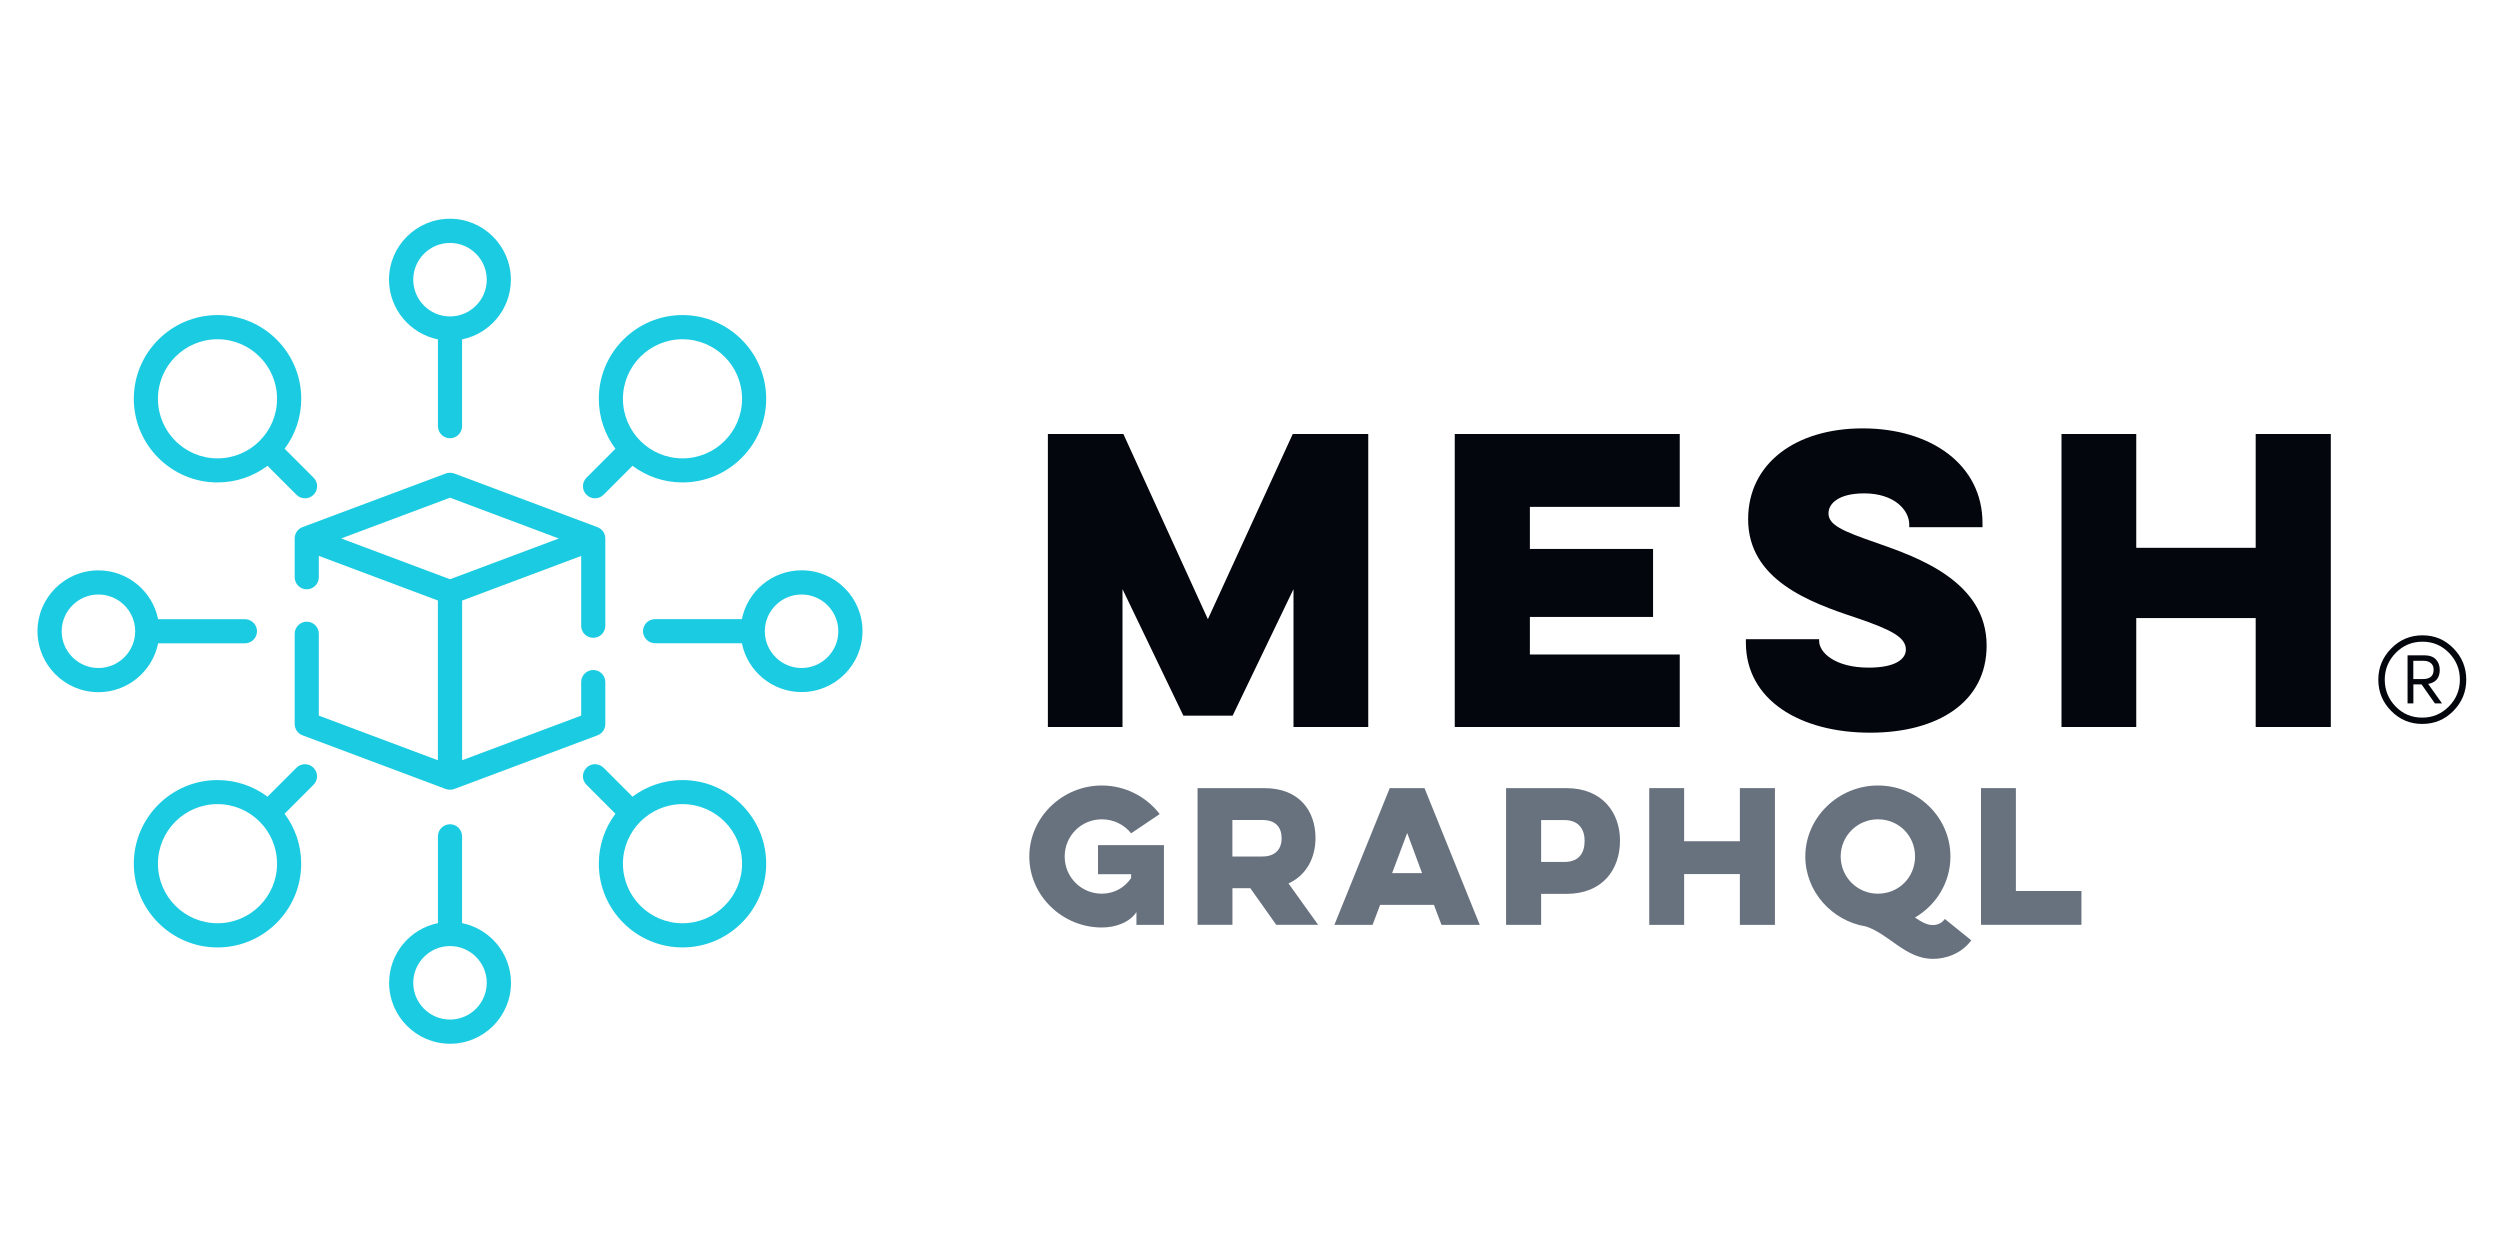 <?xml version="1.0" encoding="utf-8"?>
<!-- Generator: Adobe Illustrator 24.1.0, SVG Export Plug-In . SVG Version: 6.00 Build 0)  -->
<svg version="1.1" id="Layer_1" xmlns="http://www.w3.org/2000/svg" xmlns:xlink="http://www.w3.org/1999/xlink" x="0px" y="0px"
	 viewBox="0 0 400 200" style="enable-background:new 0 0 400 200;" xml:space="preserve">
<style type="text/css">
	.st0{fill:#03060D;}
	.st1{fill:#1BCBE2;}
	.st2{fill:#FFFFFF;}
	.st3{fill:#68717E;}
</style>
<g>
	<g>
		<g>
			<g>
				<path class="st0" d="M167.66,116.32V69.44h12.08l13.52,29.63l13.58-29.63h12.08v46.88h-11.96V94.26l-9.74,20.25h-7.88
					l-9.74-20.25v22.06H167.66z"/>
				<path class="st0" d="M232.76,69.44h36V81.1h-23.98v6.73h19.71v10.88h-19.71v6.01h23.98v11.6h-36V69.44z"/>
				<path class="st0" d="M291.06,102.25v0.3c0,1.8,2.46,4.27,7.93,4.27c4.51,0,5.95-1.5,5.95-2.88c0-1.98-2.34-3.19-7.99-5.11
					c-7.45-2.46-17.25-6.07-17.25-15.75c0-8.96,7.63-14.54,18.33-14.54c10.94,0,19.17,5.83,19.17,15.15v0.66h-11.72v-0.42
					c0-2.28-2.34-4.99-7.21-4.99c-4.09,0-5.71,1.62-5.71,3.19c0,1.86,2.16,2.82,7.75,4.75c6.49,2.28,17.55,6.13,17.55,16.41
					c0,9.14-7.93,13.94-18.63,13.94c-11.24,0-19.89-5.23-19.89-14.42v-0.54H291.06z"/>
				<path class="st0" d="M372.93,69.44v46.88h-12.02V98.89h-19.11v17.43h-11.96V69.44h11.96v18.21h19.11V69.44H372.93z"/>
				<path class="st3" d="M175.69,135.22h10.54v12.76h-4.4v-2.05c-1.07,1.63-3.28,2.47-5.53,2.47c-6.34,0-11.61-5.1-11.61-11.36
					s5.27-11.36,11.61-11.36c3.76,0,7.15,1.82,9.25,4.57l-4.57,3.08c-1.09-1.37-2.78-2.24-4.68-2.24c-3.31,0-5.95,2.64-5.95,5.95
					s2.63,5.95,5.95,5.95c1.96,0,3.65-0.98,4.68-2.5v-0.62h-5.3V135.22z"/>
				<path class="st3" d="M202.29,126.1c5.61,0,8.19,3.65,8.19,7.99c0,3.06-1.38,5.92-4.32,7.26l4.74,6.62h-6.7l-4.15-5.86h-2.86
					v5.86h-5.58V126.1H202.29z M197.18,131.21v5.83h4.8c2.24,0,3.08-1.37,3.08-2.89c0-1.68-0.84-2.95-3.08-2.95H197.18z"/>
				<path class="st3" d="M227.92,126.1l8.84,21.88h-6.12l-1.21-3.2h-8.61l-1.21,3.2h-6.11l8.86-21.88H227.92z M225.15,133.28
					l-2.41,6.42h4.79L225.15,133.28z"/>
				<path class="st3" d="M240.97,126.1h9.65c5.81,0,8.58,3.98,8.58,8.39c0,4.63-2.78,8.53-8.58,8.53h-4.04v4.96h-5.61V126.1z
					 M246.58,131.21v6.7h3.73c2.36,0,3.23-1.46,3.23-3.39c0-1.74-0.87-3.31-3.23-3.31H246.58z"/>
				<path class="st3" d="M283.99,126.1v21.88h-5.61v-8.13h-8.92v8.13h-5.58V126.1h5.58v8.5h8.92v-8.5H283.99z"/>
				<path class="st3" d="M300.46,125.68c6.39,0,11.61,5.1,11.61,11.36c0,4.15-2.27,7.77-5.67,9.76c1.01,0.7,1.91,1.21,2.86,1.21
					c0.31,0,1.32-0.08,1.91-0.98l4.23,3.42c-1.57,2.16-4.12,2.97-6.11,2.97c-4.4,0-6.96-3.93-10.74-5.19
					c-5.44-0.87-9.7-5.58-9.7-11.19C288.85,130.79,294.15,125.68,300.46,125.68z M300.46,142.99c3.37,0,5.95-2.64,5.95-5.95
					s-2.58-5.95-5.95-5.95c-3.28,0-5.95,2.64-5.95,5.95S297.18,142.99,300.46,142.99z"/>
				<path class="st3" d="M316.96,126.1h5.58v16.46h10.49v5.41h-16.07V126.1z"/>
			</g>
		</g>
		<g>
			<g>
				<path class="st0" d="M387.6,101.65c1.95,0,3.6,0.7,4.96,2.09s2.04,3.06,2.04,5.01c0,1.93-0.68,3.59-2.05,4.99s-3.04,2.09-5,2.09
					c-1.95,0-3.61-0.7-4.97-2.09c-1.37-1.39-2.05-3.05-2.05-4.99s0.69-3.6,2.07-5C383.97,102.35,385.64,101.65,387.6,101.65z
					 M383.3,113.04c1.16,1.19,2.57,1.78,4.25,1.78c1.68,0,3.1-0.6,4.27-1.79c1.17-1.19,1.76-2.62,1.76-4.28
					c0-1.68-0.58-3.11-1.75-4.3c-1.16-1.19-2.57-1.78-4.24-1.78c-1.68,0-3.1,0.6-4.27,1.79c-1.17,1.2-1.76,2.63-1.76,4.31
					C381.57,110.43,382.15,111.86,383.3,113.04z M390.36,107.18c0,1.27-0.62,2.02-1.85,2.25l2.21,3.11h-1.14l-2.13-3.04h-1.31v3.04
					h-0.93v-7.69h2.66c0.82,0,1.44,0.21,1.86,0.64C390.14,105.92,390.36,106.48,390.36,107.18z M386.13,105.73v2.92h1.52
					c1.16,0,1.73-0.5,1.73-1.5c0-0.44-0.14-0.79-0.43-1.04s-0.67-0.38-1.16-0.38H386.13z"/>
			</g>
		</g>
	</g>
</g>
<g>
	<g>
		<path class="st1" d="M94.92,102.05c1.07,0,1.93-0.87,1.93-1.93V86.16c0-0.81-0.5-1.53-1.25-1.81l-22.92-8.59
			c-0.44-0.16-0.92-0.16-1.36,0L48.4,84.34c-0.75,0.28-1.25,1-1.25,1.81v6.21c0,1.07,0.87,1.93,1.93,1.93s1.93-0.87,1.93-1.93v-3.42
			l19.05,7.14v25.56l-19.05-7.14v-13.1c0-1.07-0.87-1.93-1.93-1.93s-1.93,0.87-1.93,1.93v14.44c0,0.81,0.5,1.53,1.25,1.81
			l22.92,8.59c0,0,0,0,0-0.01c0.22,0.08,0.45,0.13,0.68,0.13c0.23,0,0.46-0.04,0.68-0.12l22.92-8.59c0.75-0.28,1.25-1,1.25-1.81
			v-6.71c0-1.07-0.87-1.93-1.93-1.93c-1.07,0-1.93,0.87-1.93,1.93v5.37l-19.05,7.14V96.09l19.05-7.14v11.17
			C92.98,101.19,93.85,102.05,94.92,102.05z M72,92.68l-17.41-6.53L72,79.63l17.41,6.53L72,92.68z"/>
		<path class="st1" d="M70.07,54.3v13.89c0,1.07,0.87,1.93,1.93,1.93s1.93-0.87,1.93-1.93V54.3c4.45-0.9,7.81-4.84,7.81-9.55
			c0-5.37-4.37-9.75-9.75-9.75s-9.75,4.37-9.75,9.75C62.25,49.46,65.62,53.4,70.07,54.3z M72,38.87c3.24,0,5.88,2.64,5.88,5.88
			s-2.64,5.88-5.88,5.88s-5.88-2.64-5.88-5.88S68.76,38.87,72,38.87z"/>
		<path class="st1" d="M109.2,124.81c-3,0-5.77,0.99-8,2.66l-4.63-4.63c-0.76-0.76-1.98-0.76-2.73,0c-0.76,0.76-0.76,1.98,0,2.73
			l4.63,4.63c-1.67,2.23-2.66,5-2.66,8c0,7.38,6.01,13.39,13.39,13.39c7.38,0,13.39-6.01,13.39-13.39S116.58,124.81,109.2,124.81
			L109.2,124.81z M109.2,147.72c-5.25,0-9.53-4.27-9.53-9.53s4.27-9.53,9.53-9.53s9.53,4.27,9.53,9.53S114.45,147.72,109.2,147.72z"
			/>
		<path class="st1" d="M34.8,77.19c3,0,5.77-0.99,8-2.66l4.63,4.63c0.38,0.38,0.87,0.57,1.37,0.57s0.99-0.19,1.37-0.57
			c0.76-0.76,0.76-1.98,0-2.73l-4.63-4.63c1.67-2.23,2.66-5,2.66-8c0-7.38-6.01-13.39-13.39-13.39S21.41,56.42,21.41,63.8
			S27.42,77.19,34.8,77.19L34.8,77.19z M34.8,54.28c5.25,0,9.53,4.27,9.53,9.53s-4.27,9.53-9.53,9.53s-9.53-4.27-9.53-9.53
			S29.55,54.28,34.8,54.28z"/>
		<path class="st1" d="M73.93,147.7v-13.89c0-1.07-0.87-1.93-1.93-1.93s-1.93,0.87-1.93,1.93v13.89c-4.45,0.9-7.81,4.84-7.81,9.55
			c0,5.37,4.37,9.75,9.75,9.75s9.75-4.37,9.75-9.75C81.75,152.54,78.38,148.6,73.93,147.7z M72,163.13c-3.24,0-5.88-2.64-5.88-5.88
			s2.64-5.88,5.88-5.88s5.88,2.64,5.88,5.88S75.24,163.13,72,163.13z"/>
		<path class="st1" d="M128.25,91.25c-4.71,0-8.65,3.36-9.55,7.81h-13.89c-1.07,0-1.93,0.87-1.93,1.93s0.87,1.93,1.93,1.93h13.89
			c0.9,4.45,4.84,7.81,9.55,7.81c5.37,0,9.75-4.37,9.75-9.75S133.63,91.25,128.25,91.25z M128.25,106.88
			c-3.24,0-5.88-2.64-5.88-5.88s2.64-5.88,5.88-5.88s5.88,2.64,5.88,5.88C134.13,104.24,131.5,106.88,128.25,106.88z"/>
		<path class="st1" d="M25.3,102.93h13.89c1.07,0,1.93-0.87,1.93-1.93s-0.87-1.93-1.93-1.93H25.3c-0.9-4.45-4.84-7.81-9.55-7.81
			C10.37,91.25,6,95.63,6,101s4.37,9.75,9.75,9.75C20.46,110.75,24.4,107.38,25.3,102.93z M15.75,106.88
			c-3.24,0-5.88-2.64-5.88-5.88s2.64-5.88,5.88-5.88s5.88,2.64,5.88,5.88C21.63,104.24,18.99,106.88,15.75,106.88z"/>
		<path class="st1" d="M95.2,79.73c0.49,0,0.99-0.19,1.37-0.57l4.63-4.63c2.23,1.67,5,2.66,8,2.66c7.38,0,13.39-6.01,13.39-13.39
			s-6.01-13.39-13.39-13.39c-7.38,0-13.39,6.01-13.39,13.39c0,3,0.99,5.77,2.66,8l-4.63,4.63c-0.76,0.76-0.76,1.98,0,2.73
			C94.21,79.54,94.71,79.73,95.2,79.73L95.2,79.73z M109.2,54.28c5.25,0,9.53,4.27,9.53,9.53s-4.27,9.53-9.53,9.53
			s-9.53-4.27-9.53-9.53S103.95,54.28,109.2,54.28z"/>
		<path class="st1" d="M47.43,122.84l-4.63,4.63c-2.23-1.67-5-2.66-8-2.66c-7.38,0-13.39,6.01-13.39,13.39s6.01,13.39,13.39,13.39
			s13.39-6.01,13.39-13.39c0-3-0.99-5.77-2.66-8l4.63-4.63c0.76-0.76,0.76-1.98,0-2.73C49.41,122.08,48.18,122.08,47.43,122.84z
			 M34.8,147.72c-5.25,0-9.53-4.27-9.53-9.53s4.27-9.53,9.53-9.53s9.53,4.27,9.53,9.53S40.05,147.72,34.8,147.72z"/>
	</g>
</g>
</svg>
